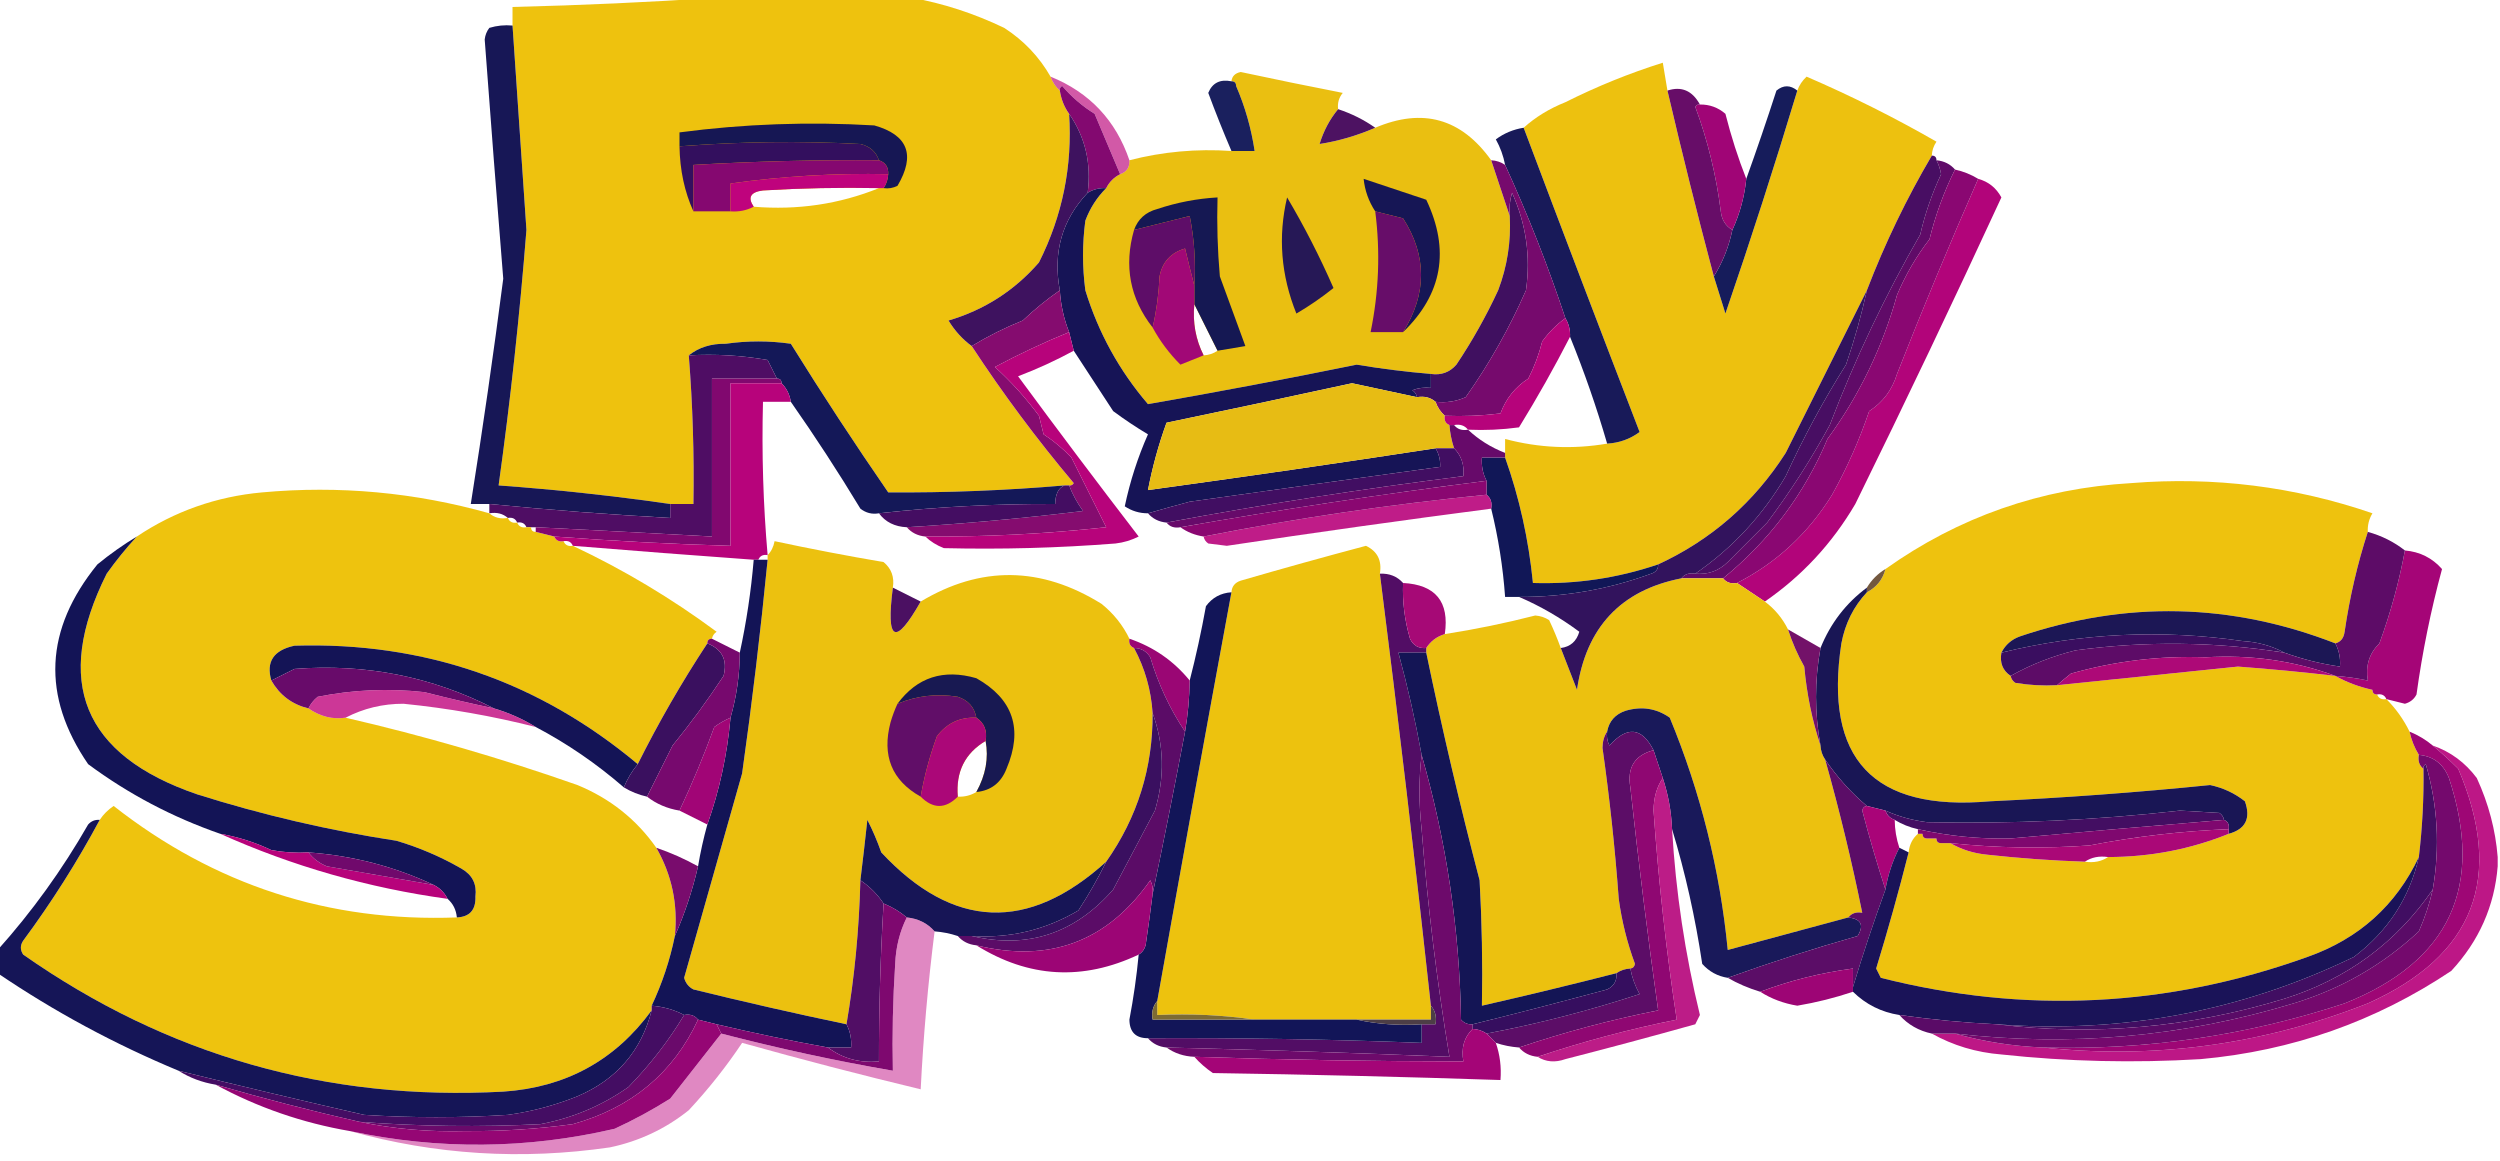 <svg width="1339" height="622" viewBox="0 0 1339 622" fill="none" xmlns="http://www.w3.org/2000/svg">
<g clip-path="url(#clip0_755_6662)">
<path opacity="0.995" fill-rule="evenodd" clip-rule="evenodd" d="M383.813 -1.244C418.593 -1.244 453.372 -1.244 488.151 -1.244C505.148 1.801 521.708 7.192 537.836 14.928C548.299 21.673 556.582 30.381 562.678 41.052C563.751 44.061 565.408 46.549 567.647 48.516C568.382 53.251 570.039 57.397 572.615 60.956C574.433 89.026 569.05 115.565 556.467 140.572C543.4 155.624 527.253 165.991 508.025 171.672C511.336 177.122 515.478 181.684 520.446 185.356C537.108 210.783 555.325 235.248 575.099 258.752C574.533 259.745 573.703 260.158 572.615 259.996C571.788 259.996 570.958 259.996 570.131 259.996C538.698 262.69 507.233 263.934 475.73 263.728C457.722 237.615 440.332 211.076 423.561 184.112C411.967 182.453 400.376 182.453 388.782 184.112C380.895 183.979 374.269 186.052 368.908 190.332C371.007 216.812 371.837 243.351 371.392 269.948C367.251 269.948 363.112 269.948 358.971 269.948C328.562 265.552 297.924 262.233 267.055 259.996C273.38 214.528 278.348 168.915 281.96 123.156C279.471 86.523 276.987 50.033 274.507 13.684C274.507 10.367 274.507 7.049 274.507 3.732C311.366 2.838 347.802 1.179 383.813 -1.244ZM470.762 100.764C449.524 109.341 427.166 112.658 403.687 110.716C400.316 105.743 401.973 102.84 408.656 102.008C429.342 100.765 450.043 100.35 470.762 100.764Z" fill="#EEC20E"/>
<path opacity="0.992" fill-rule="evenodd" clip-rule="evenodd" d="M274.507 13.684C276.987 50.033 279.471 86.523 281.96 123.156C278.348 168.915 273.38 214.528 267.055 259.996C297.924 262.232 328.562 265.551 358.971 269.948C358.971 272.436 358.971 274.924 358.971 277.412C326.619 275.625 294.324 273.137 262.086 269.948C258.775 269.948 255.461 269.948 252.149 269.948C258.539 229.713 264.335 189.49 269.539 149.28C266.086 106.697 262.774 63.987 259.602 21.148C259.87 18.804 260.698 16.731 262.086 14.928C266.146 13.7 270.287 13.285 274.507 13.684Z" fill="#161655"/>
<path opacity="0.993" fill-rule="evenodd" clip-rule="evenodd" d="M893.081 48.516C900.852 81.816 909.131 114.99 917.923 148.036C919.978 154.584 922.047 161.218 924.134 167.94C937.735 128.317 950.571 88.509 962.639 48.516C963.653 45.672 965.31 43.184 967.608 41.052C991.65 51.432 1014.84 63.043 1037.17 75.884C1035.61 78.165 1034.78 80.653 1034.68 83.348C1021.19 106.237 1009.59 130.288 999.903 155.5C985.527 184.298 971.034 213.325 956.429 242.58C939.372 269.209 916.599 289.113 888.112 302.292C866.4 309.646 844.042 312.965 821.038 312.244C818.743 288.979 813.774 266.587 806.133 245.068C806.133 244.239 806.133 243.409 806.133 242.58C806.133 240.092 806.133 237.604 806.133 235.116C824.218 239.915 842.435 240.744 860.786 237.604C867.237 237.248 873.036 235.174 878.175 231.384C857.171 176.955 836.47 122.634 816.07 68.42C822.35 62.746 829.803 58.185 838.428 54.736C855.333 46.263 872.723 39.213 890.597 33.588C891.424 38.564 892.254 43.54 893.081 48.516Z" fill="#EDC10F"/>
<path opacity="0.993" fill-rule="evenodd" clip-rule="evenodd" d="M716.701 58.468C712.256 63.82 708.945 70.04 706.764 77.129C716.904 75.547 726.841 72.644 736.575 68.421C761.976 57.605 782.679 63.411 798.68 85.837C802.029 95.998 805.34 105.95 808.617 115.692C809.35 129.404 807.281 142.673 802.407 155.5C795.95 169.407 788.497 182.676 780.049 195.308C776.461 199.427 771.905 201.086 766.385 200.284C753.077 199.172 739.829 197.513 726.638 195.308C689.257 202.925 651.994 209.975 614.847 216.456C599.45 198.472 588.271 178.154 581.31 155.5C579.653 143.06 579.653 130.62 581.31 118.18C583.824 111.458 587.551 105.653 592.489 100.764C594.146 97.447 596.63 94.959 599.942 93.3C603.435 92.123 605.092 89.635 604.91 85.837C622.695 81.247 640.912 79.589 659.563 80.861C663.705 80.861 667.843 80.861 671.985 80.861C670.169 68.776 666.857 57.166 662.048 46.029C662.048 44.37 661.22 43.541 659.563 43.541C659.861 40.838 661.518 39.179 664.532 38.565C682.716 42.455 700.933 46.187 719.185 49.761C717.106 52.277 716.278 55.179 716.701 58.468ZM639.69 162.964C643.749 171.095 647.89 179.388 652.111 187.844C649.897 189.362 647.413 190.191 644.658 190.332C640.38 181.824 638.723 172.702 639.69 162.964Z" fill="#EABF11"/>
<path opacity="0.961" fill-rule="evenodd" clip-rule="evenodd" d="M962.639 48.516C950.571 88.509 937.735 128.317 924.133 167.94C922.047 161.218 919.977 154.584 917.923 148.036C922.643 140.528 925.954 132.234 927.86 123.156C931.849 114.482 934.334 105.36 935.312 95.788C940.917 80.194 946.3 64.436 951.46 48.516C955.161 45.461 958.888 45.461 962.639 48.516Z" fill="#0E1455"/>
<path opacity="0.945" fill-rule="evenodd" clip-rule="evenodd" d="M659.563 43.54C661.22 43.54 662.047 44.369 662.047 46.028C666.856 57.165 670.168 68.775 671.984 80.86C667.843 80.86 663.704 80.86 659.563 80.86C655.198 70.664 651.059 60.297 647.142 49.76C649.34 44.394 653.481 42.321 659.563 43.54Z" fill="#0D1455"/>
<path opacity="0.667" fill-rule="evenodd" clip-rule="evenodd" d="M562.678 41.052C583.54 49.507 597.616 64.434 604.91 85.836C605.091 89.635 603.434 92.123 599.941 93.3C595.425 82.583 590.869 71.801 586.278 60.956C579.749 56.911 573.954 51.935 568.888 46.028C567.897 46.596 567.485 47.425 567.646 48.516C565.408 46.549 563.751 44.061 562.678 41.052Z" fill="#BB077B"/>
<path fill-rule="evenodd" clip-rule="evenodd" d="M473.246 100.764C474.761 98.547 475.588 96.059 475.73 93.3C475.911 89.501 474.254 87.013 470.761 85.836C469.216 81.27 465.902 78.368 460.824 77.128C428.49 75.419 396.195 75.834 363.939 78.372C363.939 75.884 363.939 73.396 363.939 70.908C398.545 66.353 433.324 65.109 468.277 67.176C486.313 72.262 490.454 83.043 480.698 99.52C478.343 100.721 475.859 101.136 473.246 100.764Z" fill="#161754"/>
<path opacity="0.976" fill-rule="evenodd" clip-rule="evenodd" d="M816.069 68.42C836.47 122.634 857.171 176.955 878.175 231.384C873.035 235.174 867.237 237.248 860.786 237.604C855.146 218.173 848.521 199.098 840.912 180.38C841.078 176.751 840.251 173.433 838.428 170.428C829.059 142.237 818.293 114.869 806.133 88.324C805.216 83.494 803.559 78.933 801.164 74.64C805.603 71.359 810.572 69.286 816.069 68.42Z" fill="#131555"/>
<path fill-rule="evenodd" clip-rule="evenodd" d="M716.701 58.468C723.997 60.886 730.62 64.203 736.574 68.42C726.841 72.643 716.904 75.546 706.764 77.128C708.945 70.039 712.256 63.819 716.701 58.468Z" fill="#4D1262"/>
<path fill-rule="evenodd" clip-rule="evenodd" d="M599.941 93.3C596.63 94.959 594.146 97.447 592.489 100.764C588.864 100.597 585.553 101.426 582.552 103.252C584.586 87.577 581.272 73.478 572.615 60.956C570.039 57.398 568.382 53.251 567.646 48.516C567.485 47.426 567.897 46.597 568.888 46.028C573.954 51.936 579.75 56.912 586.278 60.956C590.869 71.802 595.425 82.583 599.941 93.3Z" fill="#830970"/>
<path fill-rule="evenodd" clip-rule="evenodd" d="M470.761 85.836C437.602 85.561 404.48 86.39 371.392 88.324C371.392 96.617 371.392 104.911 371.392 113.204C366.632 102.71 364.148 91.099 363.939 78.372C396.195 75.834 428.49 75.419 460.824 77.128C465.902 78.368 469.216 81.271 470.761 85.836Z" fill="#330F5E"/>
<path fill-rule="evenodd" clip-rule="evenodd" d="M470.762 85.836C474.255 87.013 475.912 89.501 475.73 93.3C447.417 92.675 419.264 94.334 391.266 98.276C391.266 103.252 391.266 108.228 391.266 113.204C384.641 113.204 378.018 113.204 371.393 113.204C371.393 104.91 371.393 96.617 371.393 88.324C404.48 86.39 437.602 85.56 470.762 85.836Z" fill="#850870"/>
<path fill-rule="evenodd" clip-rule="evenodd" d="M475.73 93.3C475.589 96.059 474.762 98.547 473.246 100.764C472.419 100.764 471.589 100.764 470.762 100.764C450.043 100.35 429.342 100.765 408.656 102.008C401.974 102.84 400.317 105.743 403.688 110.716C399.857 112.708 395.718 113.537 391.267 113.204C391.267 108.228 391.267 103.252 391.267 98.276C419.264 94.334 447.418 92.675 475.73 93.3Z" fill="#BF037D"/>
<path fill-rule="evenodd" clip-rule="evenodd" d="M751.479 177.892C764.318 157.333 764.318 137.014 751.479 116.936C746.466 115.681 741.498 114.437 736.574 113.204C733.084 107.879 731.014 102.074 730.363 95.788C741.475 99.497 752.654 103.229 763.9 106.984C776.692 133.886 772.55 157.522 751.479 177.892Z" fill="#161655"/>
<path opacity="0.994" fill-rule="evenodd" clip-rule="evenodd" d="M592.489 100.764C587.55 105.653 583.824 111.458 581.31 118.18C579.653 130.62 579.653 143.06 581.31 155.5C588.271 178.154 599.45 198.472 614.847 216.456C651.994 209.975 689.257 202.925 726.637 195.308C739.828 197.513 753.077 199.172 766.385 200.284C766.385 202.772 766.385 205.26 766.385 207.748C762.974 207.358 759.66 207.773 756.448 208.992C757.829 209.944 758.656 211.188 758.932 212.724C747.386 210.245 735.792 207.757 724.153 205.26C691.066 212.469 657.941 219.518 624.784 226.408C620.553 238.101 617.242 250.126 614.847 262.484C666.251 255.428 717.59 247.963 768.869 240.092C770.693 243.098 771.52 246.415 771.353 250.044C726.6 256.175 681.884 262.395 637.205 268.704C629.434 270.797 621.982 272.872 614.847 274.924C610.355 274.947 606.214 273.703 602.426 271.192C605.235 257.852 609.374 244.996 614.847 232.628C608.423 228.79 602.212 224.644 596.215 220.188C589.15 209.336 582.112 198.555 575.099 187.844C574.272 184.527 573.442 181.21 572.615 177.892C569.798 170.751 568.143 163.287 567.647 155.5C563.856 135.212 568.824 117.796 582.552 103.252C585.553 101.426 588.864 100.597 592.489 100.764Z" fill="#161456"/>
<path fill-rule="evenodd" clip-rule="evenodd" d="M1037.17 85.836C1041.27 86.233 1044.58 87.892 1047.1 90.812C1041.22 102.632 1036.66 115.072 1033.44 128.132C1026.39 137.267 1020.59 147.219 1016.05 157.988C1008.27 186.012 995.848 211.722 978.786 235.116C966.467 264.494 947.835 289.374 922.891 309.756C915.439 309.756 907.986 309.756 900.533 309.756C902.295 307.507 904.779 306.678 907.986 307.268C914.758 307.855 920.554 305.783 925.376 301.048C932.413 293.999 939.454 286.948 946.491 279.9C958.91 263.33 970.089 245.913 980.029 227.652C993.573 192.237 1009.72 158.235 1028.47 125.644C1031.06 114.439 1034.79 103.658 1039.65 93.3C1039.19 90.604 1038.36 88.116 1037.17 85.836Z" fill="#600B68"/>
<path opacity="0.98" fill-rule="evenodd" clip-rule="evenodd" d="M652.111 187.844C647.89 179.388 643.749 171.095 639.69 162.964C639.69 159.647 639.69 156.329 639.69 153.012C640.502 140.463 639.675 128.023 637.205 115.692C627.248 118.189 617.312 120.677 607.395 123.156C609.499 117.323 613.64 113.591 619.816 111.96C630.319 108.446 641.083 106.373 652.111 105.74C651.698 119.863 652.113 133.962 653.353 148.036C657.959 160.555 662.512 172.995 667.016 185.356C662.048 186.185 657.079 187.015 652.111 187.844Z" fill="#111555"/>
<path fill-rule="evenodd" clip-rule="evenodd" d="M689.374 105.74C698.57 121.254 706.85 137.426 714.216 154.256C707.933 159.303 701.308 163.865 694.342 167.94C686.075 147.445 684.42 126.712 689.374 105.74Z" fill="#261856"/>
<path fill-rule="evenodd" clip-rule="evenodd" d="M910.471 55.98C915.643 55.91 920.199 57.569 924.134 60.956C927.207 73.079 930.933 84.69 935.313 95.788C934.334 105.36 931.85 114.482 927.86 123.156C924.218 121.048 922.146 117.731 921.65 113.204C919.225 93.954 914.671 75.294 907.986 57.224C908.553 56.231 909.382 55.817 910.471 55.98Z" fill="#A00576"/>
<path fill-rule="evenodd" clip-rule="evenodd" d="M910.471 55.98C909.383 55.817 908.553 56.231 907.986 57.224C914.671 75.294 919.225 93.954 921.65 113.204C922.147 117.731 924.218 121.048 927.86 123.156C925.955 132.234 922.643 140.527 917.923 148.036C909.132 114.99 900.852 81.816 893.081 48.516C900.611 46.046 906.406 48.534 910.471 55.98Z" fill="#670D68"/>
<path fill-rule="evenodd" clip-rule="evenodd" d="M639.689 153.012C638.035 146.723 636.38 140.089 634.721 133.108C627.107 135.341 622.553 140.317 621.057 148.036C620.618 157.631 619.376 166.754 617.331 175.404C605.186 159.836 601.874 142.42 607.394 123.156C617.311 120.677 627.248 118.189 637.205 115.692C639.674 128.023 640.502 140.463 639.689 153.012Z" fill="#5E0D68"/>
<path fill-rule="evenodd" clip-rule="evenodd" d="M572.615 60.956C581.273 73.478 584.587 87.577 582.552 103.252C568.824 117.796 563.856 135.212 567.647 155.5C560.818 160.227 554.192 165.617 547.773 171.672C538.176 175.548 529.067 180.109 520.447 185.356C515.478 181.684 511.337 177.122 508.025 171.672C527.253 165.991 543.401 155.624 556.468 140.572C569.051 115.565 574.434 89.027 572.615 60.956Z" fill="#3E125F"/>
<path fill-rule="evenodd" clip-rule="evenodd" d="M768.869 215.212C766.216 212.887 762.905 212.058 758.932 212.724C758.657 211.188 757.829 209.944 756.448 208.992C759.66 207.773 762.974 207.358 766.385 207.748C766.385 205.26 766.385 202.772 766.385 200.284C771.905 201.085 776.461 199.427 780.048 195.308C788.497 182.676 795.95 169.406 802.406 155.5C807.281 142.673 809.35 129.403 808.617 115.692C808.22 111.464 808.632 107.318 809.859 103.252C817.399 119.972 819.883 137.388 817.312 155.5C808.468 175.705 797.704 194.78 785.017 212.724C779.947 215.021 774.563 215.85 768.869 215.212Z" fill="#401060"/>
<path fill-rule="evenodd" clip-rule="evenodd" d="M639.689 153.012C639.689 156.33 639.689 159.647 639.689 162.964C638.723 172.702 640.38 181.824 644.658 190.332C640.588 191.972 636.447 193.63 632.236 195.308C626.252 189.331 621.283 182.696 617.331 175.404C619.376 166.754 620.618 157.631 621.057 148.036C622.553 140.317 627.106 135.341 634.721 133.108C636.38 140.089 638.035 146.723 639.689 153.012Z" fill="#A10876"/>
<path fill-rule="evenodd" clip-rule="evenodd" d="M736.574 113.204C741.498 114.437 746.466 115.681 751.479 116.936C764.318 137.014 764.318 157.333 751.479 177.892C745.684 177.892 739.886 177.892 734.09 177.892C738.529 156.4 739.356 134.838 736.574 113.204Z" fill="#670D69"/>
<path fill-rule="evenodd" clip-rule="evenodd" d="M798.68 85.836C801.435 85.978 803.919 86.807 806.133 88.324C818.293 114.869 829.06 142.237 838.428 170.428C833.797 173.713 829.656 177.86 826.006 182.868C824.28 189.785 821.796 196.42 818.554 202.772C811.523 207.304 806.555 213.524 803.648 221.432C793.746 222.673 783.809 223.088 773.838 222.676C771.599 220.709 769.942 218.221 768.869 215.212C774.563 215.85 779.946 215.021 785.017 212.724C797.704 194.78 808.468 175.705 817.312 155.5C819.883 137.388 817.399 119.972 809.859 103.252C808.632 107.318 808.219 111.464 808.617 115.692C805.34 105.949 802.029 95.997 798.68 85.836Z" fill="#760A6D"/>
<path opacity="0.979" fill-rule="evenodd" clip-rule="evenodd" d="M570.131 259.996C566.914 261.317 565.257 264.634 565.162 269.948C533.22 269.804 501.752 271.463 470.762 274.924C467.09 275.576 463.778 274.748 460.825 272.436C448.995 252.866 436.574 233.791 423.561 215.212C422.982 211.326 421.325 208.009 418.593 205.26C418.593 203.601 417.766 202.772 416.109 202.772C414.486 199.521 412.829 196.204 411.14 192.82C397.159 190.344 383.083 189.514 368.908 190.332C374.269 186.053 380.895 183.98 388.782 184.112C400.376 182.453 411.967 182.453 423.561 184.112C440.332 211.077 457.722 237.615 475.73 263.728C507.233 263.935 538.698 262.691 570.131 259.996Z" fill="#101455"/>
<path fill-rule="evenodd" clip-rule="evenodd" d="M567.647 155.5C568.143 163.286 569.798 170.75 572.615 177.892C559.148 183.389 545.897 189.609 532.867 196.552C541.51 204.388 549.378 213.096 556.468 222.676C557.295 225.993 558.125 229.311 558.952 232.628C564.38 236.182 569.348 240.329 573.857 245.068C580.095 257.565 586.306 270.005 592.489 282.388C560.333 285.936 528.038 287.595 495.604 287.364C491.497 286.966 488.186 285.309 485.667 282.388C516.876 280.48 548.344 277.576 580.068 273.68C576.943 269.348 574.458 264.788 572.615 259.996C573.703 260.158 574.533 259.745 575.099 258.752C555.325 235.249 537.108 210.783 520.446 185.356C529.066 180.109 538.176 175.548 547.773 171.672C554.192 165.617 560.817 160.227 567.647 155.5Z" fill="#850C6F"/>
<path fill-rule="evenodd" clip-rule="evenodd" d="M758.932 212.724C762.904 212.057 766.216 212.887 768.869 215.212C769.942 218.221 771.599 220.709 773.837 222.676C773.41 225.143 774.24 226.802 776.322 227.652C776.642 231.921 777.469 236.068 778.806 240.092C775.494 240.092 772.18 240.092 768.869 240.092C717.589 247.963 666.25 255.428 614.847 262.484C617.241 250.126 620.553 238.1 624.784 226.408C657.941 219.517 691.065 212.468 724.153 205.26C735.791 207.756 747.385 210.244 758.932 212.724Z" fill="#E7BC14"/>
<path fill-rule="evenodd" clip-rule="evenodd" d="M838.427 170.428C840.251 173.433 841.078 176.75 840.912 180.38C832.54 196.723 823.433 212.895 813.585 228.896C804.513 230.136 795.406 230.551 786.259 230.14C784.497 227.891 782.013 227.061 778.806 227.652C777.979 227.652 777.149 227.652 776.322 227.652C774.24 226.802 773.41 225.143 773.837 222.676C783.809 223.087 793.746 222.673 803.648 221.432C806.555 213.524 811.523 207.304 818.554 202.772C821.796 196.42 824.28 189.785 826.006 182.868C829.656 177.86 833.797 173.713 838.427 170.428Z" fill="#B6037B"/>
<path fill-rule="evenodd" clip-rule="evenodd" d="M1059.52 95.788C1065.05 97.317 1069.18 100.634 1071.94 105.74C1046.54 160.778 1020.45 215.514 993.692 269.948C981.318 291.044 965.17 308.46 945.249 322.196C940.189 318.847 935.22 315.528 930.344 312.244C951.502 301.434 968.479 285.677 981.27 264.972C989.225 250.693 995.848 235.766 1001.14 220.188C1008.5 215.431 1013.47 208.796 1016.05 200.284C1029.84 165.184 1044.34 130.352 1059.52 95.788Z" fill="#B2047A"/>
<path fill-rule="evenodd" clip-rule="evenodd" d="M1047.1 90.811C1051.53 91.788 1055.67 93.447 1059.52 95.787C1044.34 130.351 1029.85 165.183 1016.05 200.284C1013.47 208.796 1008.5 215.43 1001.14 220.188C995.848 235.765 989.226 250.693 981.271 264.972C968.48 285.677 951.502 301.433 930.344 312.244C927.137 312.833 924.653 312.005 922.892 309.756C947.836 289.374 966.467 264.494 978.787 235.116C995.848 211.721 1008.27 186.012 1016.05 157.988C1020.59 147.219 1026.39 137.267 1033.44 128.132C1036.66 115.072 1041.22 102.632 1047.1 90.811Z" fill="#8A0772"/>
<path fill-rule="evenodd" clip-rule="evenodd" d="M572.615 177.892C573.442 181.209 574.272 184.526 575.099 187.844C565.525 193.051 555.588 197.612 545.288 201.528C566.516 230.363 588.047 258.976 609.878 287.364C605.958 289.349 601.819 290.593 597.457 291.096C566.836 293.497 536.198 294.325 505.54 293.584C501.65 292.071 498.336 289.996 495.604 287.364C528.038 287.595 560.333 285.935 592.488 282.388C586.305 270.005 580.095 257.565 573.857 245.068C569.348 240.328 564.379 236.181 558.951 232.628C558.124 229.31 557.294 225.993 556.467 222.676C549.377 213.096 541.51 204.388 532.867 196.552C545.897 189.609 559.148 183.389 572.615 177.892Z" fill="#B7037B"/>
<path opacity="0.981" fill-rule="evenodd" clip-rule="evenodd" d="M806.132 245.068C813.774 266.587 818.742 288.979 821.038 312.244C844.042 312.966 866.4 309.647 888.112 302.292C888.187 304.773 886.944 306.432 884.386 307.268C861.459 315.66 837.859 319.808 813.585 319.708C811.101 319.708 808.617 319.708 806.132 319.708C804.99 303.723 802.505 287.966 798.68 272.436C799.269 269.224 798.441 266.736 796.196 264.972C796.196 262.484 796.196 259.996 796.196 257.508C794.206 253.672 793.378 249.527 793.711 245.068C797.852 245.068 801.991 245.068 806.132 245.068Z" fill="#0E1455"/>
<path fill-rule="evenodd" clip-rule="evenodd" d="M368.908 190.332C383.083 189.514 397.158 190.343 411.14 192.82C412.829 196.203 414.486 199.521 416.108 202.772C404.514 202.772 392.923 202.772 381.329 202.772C381.329 230.969 381.329 259.167 381.329 287.364C349.869 285.627 318.401 283.968 286.928 282.388C286.101 282.388 285.271 282.388 284.444 282.388C283.617 282.388 282.787 282.388 281.96 282.388C281.11 280.303 279.456 279.472 276.991 279.9C276.142 277.815 274.487 276.984 272.023 277.412C269.37 275.088 266.058 274.257 262.086 274.924C262.086 273.264 262.086 271.607 262.086 269.948C294.324 273.138 326.619 275.626 358.971 277.412C358.971 274.924 358.971 272.436 358.971 269.948C363.112 269.948 367.251 269.948 371.392 269.948C371.837 243.351 371.007 216.812 368.908 190.332Z" fill="#4F0D64"/>
<path opacity="0.993" fill-rule="evenodd" clip-rule="evenodd" d="M1268.2 284.876C1262.63 302.036 1258.49 319.867 1255.78 338.368C1255.32 341.792 1253.66 343.864 1250.81 344.588C1195.04 322.913 1138.73 321.669 1081.88 340.856C1077.35 342.498 1074.04 345.402 1071.94 349.564C1071 355.033 1072.66 359.18 1076.91 362.004C1077.19 363.539 1078.02 364.783 1079.4 365.736C1086.81 366.975 1094.26 367.391 1101.76 366.98C1134.03 363.666 1166.33 360.35 1198.64 357.028C1216.08 358.324 1233.47 359.984 1250.81 362.004C1256.86 365.415 1263.49 367.903 1270.68 369.468C1270.68 371.128 1271.51 371.956 1273.17 371.956C1274.02 374.041 1275.67 374.872 1278.14 374.444C1283.24 379.557 1287.38 385.361 1290.56 391.86C1291.53 396.299 1293.19 400.444 1295.53 404.3C1294.94 407.512 1295.76 410 1298.01 411.764C1298.24 427.595 1297.41 443.352 1295.53 459.036C1283.25 484.993 1263.38 502.825 1235.9 512.528C1160.78 539.53 1084.6 543.262 1007.35 523.724C1006.53 522.065 1005.7 520.408 1004.87 518.748C1011.19 498.113 1016.99 477.38 1022.26 456.548C1022.66 452.435 1024.31 449.119 1027.23 446.596C1028.06 446.596 1028.89 446.596 1029.71 446.596C1029.71 448.256 1030.54 449.084 1032.2 449.084C1033.85 449.084 1035.51 449.084 1037.17 449.084C1037.17 450.744 1037.99 451.572 1039.65 451.572C1041.31 451.572 1042.96 451.572 1044.62 451.572C1050.52 455.023 1057.15 457.098 1064.49 457.792C1081.84 459.71 1099.23 460.954 1116.66 461.524C1121.42 462.231 1125.56 461.402 1129.08 459.036C1151.71 459.011 1173.24 454.866 1193.67 446.596C1202.73 444.108 1205.63 438.301 1202.37 429.18C1196.92 424.863 1190.71 421.96 1183.74 420.472C1144.59 424.431 1105.26 427.334 1065.73 429.18C1003.3 434.664 976.804 406.465 986.239 344.588C988.251 333.922 992.805 324.799 999.902 317.22C1005.09 314.521 1008.4 310.376 1009.84 304.78C1049.08 276.892 1092.97 261.551 1141.5 258.752C1185.88 255.184 1228.94 260.576 1270.68 274.924C1268.83 277.999 1268 281.318 1268.2 284.876Z" fill="#EEC20E"/>
<path opacity="0.991" fill-rule="evenodd" clip-rule="evenodd" d="M262.086 274.924C264.739 277.247 268.051 278.078 272.023 277.412C272.872 279.497 274.527 280.328 276.991 279.9C277.841 281.985 279.495 282.816 281.96 282.388C282.787 282.388 283.617 282.388 284.444 282.388C284.444 284.047 285.271 284.876 286.928 284.876C290.24 285.704 293.554 286.535 296.865 287.364C297.715 289.449 299.369 290.28 301.834 289.852C302.683 291.937 304.338 292.768 306.802 292.34C333.96 305.113 359.629 320.454 383.813 338.368C382.432 339.32 381.605 340.564 381.329 342.1C379.672 342.1 378.845 342.928 378.845 344.588C365.134 365.417 352.713 386.981 341.581 409.276C288.481 364.877 227.203 343.729 157.748 345.832C146.529 348.218 142.389 354.438 145.327 364.492C149.831 372.321 156.455 377.297 165.201 379.42C171.523 383.771 178.148 385.428 185.075 384.396C226.863 394.039 268.267 406.066 309.286 420.472C326.815 427.697 340.893 438.893 351.518 454.06C359.858 468.637 363.172 484.393 361.455 501.332C358.809 514.257 354.668 526.697 349.034 538.652C349.034 539.48 349.034 540.311 349.034 541.14C329.54 567.913 303.041 582.428 269.539 584.68C175.236 589.79 89.53 565.323 12.421 511.284C10.765 508.796 10.765 506.308 12.421 503.82C27.687 483.167 41.351 461.606 53.411 439.132C55.311 436.246 57.795 433.758 60.863 431.668C114.903 474.036 176.18 493.94 244.696 491.38C251.583 491.064 254.894 487.332 254.633 480.184C255.461 473.548 252.976 468.572 247.181 465.256C236.164 458.909 224.571 453.933 212.401 450.328C176.155 444.777 140.548 436.484 105.579 425.448C44.395 404.494 28.247 365.099 57.137 307.268C62.24 300.117 67.622 293.482 73.284 287.364C93.511 273.836 115.869 265.957 140.359 263.728C181.667 259.956 222.243 263.688 262.086 274.924Z" fill="#EEC20D"/>
<path fill-rule="evenodd" clip-rule="evenodd" d="M768.869 240.092C772.18 240.092 775.494 240.092 778.806 240.092C782.716 244.077 784.373 249.054 783.774 255.02C730.202 261.755 677.206 270.047 624.784 279.9C620.677 279.502 617.366 277.845 614.847 274.924C621.981 272.871 629.434 270.796 637.205 268.704C681.884 262.394 726.6 256.174 771.353 250.044C771.52 246.415 770.692 243.097 768.869 240.092Z" fill="#410E62"/>
<path fill-rule="evenodd" clip-rule="evenodd" d="M776.322 227.652C777.149 227.652 777.979 227.652 778.806 227.652C780.568 229.901 783.052 230.731 786.259 230.14C791.958 235.497 798.581 239.644 806.133 242.58C806.133 243.41 806.133 244.239 806.133 245.068C801.992 245.068 797.853 245.068 793.712 245.068C793.379 249.527 794.206 253.672 796.196 257.508C741.225 264.5 686.572 272.795 632.237 282.388C629.03 282.978 626.545 282.149 624.784 279.9C677.206 270.048 730.202 261.755 783.775 255.02C784.374 249.054 782.717 244.077 778.806 240.092C777.47 236.069 776.643 231.922 776.322 227.652Z" fill="#670A6A"/>
<path opacity="0.895" fill-rule="evenodd" clip-rule="evenodd" d="M796.196 264.972C798.442 266.736 799.269 269.224 798.68 272.436C751.44 278.603 704.24 285.236 657.079 292.34C653.768 291.924 650.454 291.511 647.142 291.096C645.761 290.143 644.934 288.899 644.658 287.364C694.519 277.526 745.034 270.062 796.196 264.972Z" fill="#B8037B"/>
<path fill-rule="evenodd" clip-rule="evenodd" d="M570.131 259.996C570.958 259.996 571.788 259.996 572.615 259.996C574.458 264.788 576.943 269.348 580.068 273.68C548.344 277.576 516.876 280.48 485.667 282.388C479.196 282.087 474.227 279.599 470.762 274.924C501.752 271.463 533.22 269.804 565.162 269.948C565.257 264.634 566.914 261.317 570.131 259.996Z" fill="#440D62"/>
<path fill-rule="evenodd" clip-rule="evenodd" d="M796.196 257.508C796.196 259.996 796.196 262.484 796.196 264.972C745.033 270.062 694.518 277.526 644.657 287.364C639.93 286.627 635.789 284.968 632.236 282.388C686.571 272.794 741.224 264.499 796.196 257.508Z" fill="#8A0771"/>
<path fill-rule="evenodd" clip-rule="evenodd" d="M1034.68 83.348C1036.34 83.348 1037.17 84.177 1037.17 85.836C1038.36 88.115 1039.19 90.603 1039.65 93.3C1034.79 103.657 1031.06 114.439 1028.47 125.644C1009.72 158.234 993.573 192.237 980.029 227.652C970.09 245.913 958.911 263.33 946.492 279.9C939.454 286.948 932.414 293.999 925.376 301.048C920.554 305.782 914.758 307.855 907.986 307.268C927.907 293.531 944.055 276.115 956.429 255.02C965.931 234.321 976.695 214.417 988.724 195.308C993.223 182.181 996.949 168.912 999.903 155.5C1009.59 130.288 1021.19 106.237 1034.68 83.348Z" fill="#480E63"/>
<path fill-rule="evenodd" clip-rule="evenodd" d="M416.109 202.772C417.766 202.772 418.593 203.602 418.593 205.26C409.483 205.26 400.376 205.26 391.266 205.26C391.266 234.287 391.266 263.313 391.266 292.34C359.751 291.417 328.284 289.758 296.866 287.364C293.554 286.536 290.24 285.705 286.929 284.876C286.929 284.048 286.929 283.217 286.929 282.388C318.401 283.968 349.869 285.628 381.329 287.364C381.329 259.168 381.329 230.97 381.329 202.772C392.923 202.772 404.515 202.772 416.109 202.772Z" fill="#81086F"/>
<path opacity="0.994" fill-rule="evenodd" clip-rule="evenodd" d="M478.214 314.732C474.475 343.776 479.444 346.264 493.12 322.196C525.34 302.874 557.635 303.287 590.005 323.44C596.449 328.63 601.417 334.85 604.91 342.1C604.483 344.568 605.312 346.225 607.394 347.076C613.217 357.943 616.531 369.555 617.331 381.908C617.525 411.181 609.242 437.718 592.489 461.524C550.642 499.418 510.482 497.761 472.004 456.548C469.885 450.489 467.4 444.682 464.551 439.132C463.396 449.949 462.154 460.73 460.825 471.476C460.124 498.028 457.64 523.739 453.372 548.604C425.978 542.866 398.652 536.646 371.392 529.944C368.868 528.652 367.214 526.577 366.424 523.724C376.776 487.232 387.125 450.743 397.477 414.252C402.85 376.173 407.406 338.024 411.14 299.804C411.14 298.975 411.14 298.144 411.14 297.316C413.048 295.417 414.29 292.929 414.866 289.852C434.149 293.972 453.608 297.704 473.246 301.048C477.449 304.533 479.106 309.094 478.214 314.732ZM527.899 396.836C529.603 406.041 527.946 415.162 522.93 424.204C519.929 426.03 516.618 426.858 512.993 426.692C511.871 413.371 516.839 403.419 527.899 396.836Z" fill="#ECC10F"/>
<path fill-rule="evenodd" clip-rule="evenodd" d="M418.593 205.26C421.325 208.009 422.982 211.326 423.561 215.212C418.593 215.212 413.624 215.212 408.656 215.212C407.938 242.707 408.767 270.075 411.14 297.316C408.675 296.888 407.021 297.719 406.171 299.804C405.344 299.804 404.514 299.804 403.687 299.804C371.38 297.48 339.085 294.992 306.802 292.34C305.953 290.255 304.298 289.424 301.834 289.852C299.369 290.28 297.715 289.449 296.865 287.364C328.283 289.757 359.751 291.417 391.266 292.34C391.266 263.312 391.266 234.287 391.266 205.26C400.376 205.26 409.483 205.26 418.593 205.26Z" fill="#B7037B"/>
<path opacity="0.998" fill-rule="evenodd" clip-rule="evenodd" d="M739.058 307.268C748.866 384.316 757.973 461.444 766.385 538.652C766.385 541.14 766.385 543.628 766.385 546.116C753.137 546.116 739.886 546.116 726.637 546.116C708.42 546.116 690.201 546.116 671.984 546.116C655.059 543.65 637.67 542.819 619.815 543.628C619.815 541.14 619.815 538.652 619.815 536.164C632.833 463.144 646.084 390.163 659.563 317.22C659.754 314.11 661.411 312.037 664.532 311C686.818 304.529 709.176 298.309 731.606 292.34C737.754 295.268 740.238 300.244 739.058 307.268Z" fill="#EDC20E"/>
<path opacity="0.993" fill-rule="evenodd" clip-rule="evenodd" d="M403.687 299.804C404.514 299.804 405.344 299.804 406.171 299.804C407.828 299.804 409.483 299.804 411.14 299.804C407.406 338.024 402.85 376.173 397.477 414.252C387.125 450.743 376.776 487.232 366.424 523.724C367.214 526.577 368.868 528.652 371.392 529.944C398.652 536.646 425.978 542.866 453.372 548.604C455.362 552.44 456.189 556.585 455.856 561.044C451.715 561.044 447.576 561.044 443.435 561.044C423.467 557.434 403.593 553.286 383.813 548.604C380.502 547.775 377.188 546.944 373.876 546.116C372.115 543.867 369.631 543.038 366.424 543.628C361.209 540.861 355.411 539.202 349.034 538.652C354.668 526.697 358.81 514.257 361.455 501.332C366.705 489.501 370.843 477.061 373.876 464.012C375.143 456.451 376.8 448.987 378.845 441.62C385.349 423.363 389.49 404.287 391.266 384.396C394.523 373.048 396.18 361.436 396.235 349.564C399.792 333.165 402.276 316.58 403.687 299.804Z" fill="#131456"/>
<path fill-rule="evenodd" clip-rule="evenodd" d="M73.284 287.364C67.622 293.482 62.24 300.118 57.137 307.268C28.247 365.099 44.395 404.494 105.579 425.448C140.548 436.485 176.155 444.778 212.401 450.328C224.571 453.933 236.164 458.909 247.18 465.256C252.976 468.573 255.46 473.549 254.633 480.184C254.894 487.332 251.583 491.064 244.696 491.38C244.3 487.268 242.644 483.951 239.728 481.428C238.072 478.112 235.587 475.624 232.275 473.964C211.266 464.099 188.908 458.295 165.201 456.548C158.525 456.956 151.9 456.541 145.327 455.304C136.581 451.139 127.472 448.238 118 446.596C92.375 437.707 68.775 425.267 47.2 409.276C22.206 372.795 23.862 337.134 52.168 302.292C58.908 296.769 65.946 291.793 73.284 287.364Z" fill="#131456"/>
<path opacity="0.997" fill-rule="evenodd" clip-rule="evenodd" d="M900.533 309.756C907.986 309.756 915.438 309.756 922.891 309.756C924.652 312.005 927.137 312.834 930.344 312.244C935.22 315.528 940.189 318.847 945.249 322.196C950.548 326.154 954.687 331.13 957.67 337.124C959.856 343.996 962.753 350.631 966.365 357.028C967.704 371.782 970.601 385.879 975.06 399.324C975.202 402.083 976.029 404.571 977.544 406.788C985.201 433.934 991.826 461.302 997.418 488.892C994.211 488.302 991.727 489.131 989.965 491.38C968.435 497.187 946.904 502.991 925.375 508.796C921.172 465.763 910.82 424.298 894.322 384.396C887.265 379.41 879.4 378.166 870.722 380.664C865.13 382.525 861.819 386.257 860.785 391.86C859.166 394.221 858.336 397.122 858.301 400.568C862.109 427.423 865.006 454.376 866.996 481.428C868.623 493.365 871.522 504.977 875.691 516.26C875.383 517.77 874.555 518.599 873.207 518.748C870.452 518.89 867.967 519.718 865.754 521.236C841.813 527.359 817.798 533.163 793.711 538.652C794.124 516.245 793.711 493.853 792.469 471.476C781.874 430.994 772.352 390.355 763.9 349.564C763.9 348.735 763.9 347.904 763.9 347.076C766.255 343.399 769.567 340.911 773.837 339.612C790.097 337.092 806.244 333.775 822.28 329.66C825.03 329.871 827.514 330.702 829.732 332.148C832.063 337.094 834.135 342.07 835.943 347.076C838.81 354.488 841.706 361.952 844.638 369.468C849.457 336.042 868.089 316.138 900.533 309.756Z" fill="#ECC10F"/>
<path fill-rule="evenodd" clip-rule="evenodd" d="M1009.84 304.78C1008.4 310.376 1005.09 314.521 999.902 317.22C999.902 316.392 999.902 315.561 999.902 314.732C1002.39 310.585 1005.7 307.268 1009.84 304.78Z" fill="#73583F"/>
<path fill-rule="evenodd" clip-rule="evenodd" d="M739.058 307.268C744.158 307.024 748.3 308.683 751.479 312.244C751.092 322.4 752.334 332.352 755.206 342.1C756.969 345.764 759.866 347.424 763.9 347.076C763.9 347.904 763.9 348.735 763.9 349.564C758.932 349.564 753.964 349.564 748.995 349.564C753.916 367.619 758.058 385.863 761.416 404.3C759.893 417.103 759.893 430.374 761.416 444.108C764.638 485 769.607 525.637 776.322 566.02C725.822 563.947 675.31 562.288 624.784 561.044C620.677 560.645 617.366 558.988 614.847 556.068C663.729 555.804 712.584 556.635 761.416 558.556C761.416 555.239 761.416 551.92 761.416 548.604C763.9 548.604 766.385 548.604 768.869 548.604C769.535 544.625 768.705 541.309 766.385 538.652C757.973 461.444 748.866 384.316 739.058 307.268Z" fill="#520D65"/>
<path fill-rule="evenodd" clip-rule="evenodd" d="M1288.07 294.828C1296.09 295.525 1302.71 298.841 1307.95 304.78C1301.96 326.856 1297.41 349.248 1294.28 371.956C1292.99 374.484 1290.92 376.141 1288.07 376.932C1284.72 376.071 1281.41 375.243 1278.14 374.444C1277.29 372.359 1275.63 371.528 1273.17 371.956C1271.51 371.956 1270.68 371.128 1270.68 369.468C1263.49 367.903 1256.86 365.415 1250.81 362.004C1256.67 362.437 1262.47 363.266 1268.2 364.492C1266.87 356.618 1268.94 349.985 1274.41 344.588C1280.4 328.22 1284.95 311.632 1288.07 294.828Z" fill="#A50577"/>
<path fill-rule="evenodd" clip-rule="evenodd" d="M999.902 155.5C996.948 168.912 993.222 182.181 988.723 195.308C976.695 214.418 965.93 234.322 956.428 255.02C944.054 276.116 927.907 293.532 907.986 307.268C904.779 306.678 902.294 307.507 900.533 309.756C868.089 316.138 849.457 336.042 844.638 369.468C841.706 361.952 838.81 354.488 835.943 347.076C841.07 346.424 844.382 343.521 845.88 338.368C835.69 330.79 824.925 324.57 813.585 319.708C837.858 319.808 861.459 315.66 884.386 307.268C886.944 306.432 888.186 304.773 888.112 302.292C916.599 289.113 939.371 269.209 956.428 242.58C971.033 213.325 985.526 184.298 999.902 155.5Z" fill="#32135D"/>
<path opacity="0.985" fill-rule="evenodd" clip-rule="evenodd" d="M659.563 317.22C646.084 390.163 632.833 463.143 619.816 536.164C617.495 538.821 616.666 542.137 617.331 546.116C635.548 546.116 653.768 546.116 671.984 546.116C690.201 546.116 708.421 546.116 726.637 546.116C737.742 548.569 749.336 549.397 761.417 548.604C761.417 551.92 761.417 555.239 761.417 558.556C712.584 556.635 663.729 555.804 614.847 556.068C608.299 556.09 604.987 552.771 604.91 546.116C607.109 534.559 608.766 522.95 609.879 511.284C611.672 510.244 612.914 508.587 613.605 506.308C614.966 497.177 616.208 488.053 617.331 478.94C623.366 450.196 629.161 421.168 634.721 391.86C636.246 382.816 637.076 373.692 637.205 364.492C640.522 351.654 643.418 338.383 645.9 324.684C649.244 320.101 653.797 317.613 659.563 317.22Z" fill="#101356"/>
<path opacity="0.994" fill-rule="evenodd" clip-rule="evenodd" d="M999.903 314.732C999.903 315.561 999.903 316.392 999.903 317.22C992.806 324.799 988.252 333.922 986.24 344.588C976.805 406.465 1003.3 434.664 1065.74 429.18C1105.26 427.334 1144.59 424.431 1183.74 420.472C1190.71 421.96 1196.92 424.864 1202.37 429.18C1205.63 438.301 1202.74 444.108 1193.67 446.596C1193.67 445.768 1193.67 444.937 1193.67 444.108C1194.1 441.64 1193.27 439.983 1191.19 439.132C1190.91 437.597 1190.09 436.353 1188.7 435.4C1181.67 434.985 1174.63 434.572 1167.59 434.156C1122.58 439.282 1077.45 441.354 1032.2 440.376C1024.37 439.394 1016.92 437.321 1009.84 434.156C1006.53 433.328 1003.21 432.497 999.903 431.668C991.31 424.416 983.857 416.123 977.545 406.788C976.03 404.572 975.202 402.084 975.061 399.324C971.883 381.896 971.883 364.48 975.061 347.076C980.387 333.87 988.669 323.09 999.903 314.732Z" fill="#191655"/>
<path fill-rule="evenodd" clip-rule="evenodd" d="M478.214 314.732C483.292 317.24 488.26 319.728 493.119 322.196C479.443 346.265 474.475 343.777 478.214 314.732Z" fill="#4B1062"/>
<path fill-rule="evenodd" clip-rule="evenodd" d="M751.479 312.244C768.916 313.162 776.369 322.286 773.837 339.612C769.567 340.911 766.255 343.399 763.9 347.076C759.866 347.424 756.969 345.765 755.206 342.1C752.334 332.352 751.092 322.4 751.479 312.244Z" fill="#A60976"/>
<path fill-rule="evenodd" clip-rule="evenodd" d="M1250.81 344.588C1252.8 348.425 1253.63 352.57 1253.29 357.028C1243.07 355.548 1233.13 353.06 1223.48 349.564C1216.77 345.924 1209.32 343.852 1201.13 343.344C1157.59 337.005 1114.53 339.08 1071.95 349.564C1074.04 345.402 1077.35 342.498 1081.88 340.856C1138.73 321.669 1195.04 322.913 1250.81 344.588Z" fill="#1C1755"/>
<path fill-rule="evenodd" clip-rule="evenodd" d="M341.582 409.276C338.472 413.011 335.987 417.158 334.129 421.716C319.512 409.03 303.779 398.247 286.929 389.372C280.07 385.13 272.617 381.813 264.571 379.42C231.215 362.372 195.608 355.324 157.749 358.272C153.543 360.379 149.402 362.452 145.328 364.492C142.39 354.438 146.53 348.218 157.749 345.832C227.203 343.73 288.482 364.878 341.582 409.276Z" fill="#141456"/>
<path fill-rule="evenodd" clip-rule="evenodd" d="M1223.48 349.564C1186.29 343.665 1149.03 343.25 1111.69 348.32C1099.32 351.395 1087.72 355.956 1076.91 362.004C1072.66 359.18 1071 355.033 1071.95 349.564C1114.53 339.08 1157.59 337.005 1201.13 343.344C1209.32 343.852 1216.77 345.924 1223.48 349.564Z" fill="#3A0E60"/>
<path fill-rule="evenodd" clip-rule="evenodd" d="M763.9 349.564C772.352 390.355 781.874 430.994 792.469 471.476C793.711 493.854 794.124 516.246 793.711 538.652C817.798 533.164 841.813 527.359 865.754 521.236C866.102 525.277 864.445 528.178 860.785 529.944C836.753 536.453 812.74 542.673 788.743 548.604C786.269 548.818 784.199 547.987 782.532 546.116C781.762 497.897 774.724 450.625 761.416 404.3C758.058 385.864 753.916 367.62 748.995 349.564C753.964 349.564 758.932 349.564 763.9 349.564Z" fill="#141555"/>
<path fill-rule="evenodd" clip-rule="evenodd" d="M1268.2 284.876C1275.62 286.931 1282.24 290.248 1288.07 294.828C1284.95 311.632 1280.4 328.219 1274.41 344.588C1268.94 349.984 1266.87 356.617 1268.2 364.492C1262.47 363.265 1256.68 362.437 1250.81 362.004C1228.64 353.888 1205.46 350.572 1181.25 352.052C1156.78 351.161 1132.76 354.065 1109.21 360.76C1106.55 362.88 1104.06 364.952 1101.76 366.98C1094.26 367.39 1086.81 366.975 1079.4 365.736C1078.02 364.783 1077.19 363.539 1076.91 362.004C1087.72 355.956 1099.32 351.395 1111.69 348.32C1149.03 343.249 1186.29 343.665 1223.48 349.564C1233.13 353.06 1243.07 355.548 1253.29 357.028C1253.63 352.569 1252.8 348.424 1250.81 344.588C1253.66 343.864 1255.32 341.791 1255.78 338.368C1258.49 319.867 1262.63 302.036 1268.2 284.876Z" fill="#5D0C67"/>
<path fill-rule="evenodd" clip-rule="evenodd" d="M957.671 337.124C963.467 340.441 969.265 343.76 975.061 347.076C971.883 364.48 971.883 381.896 975.061 399.324C970.601 385.879 967.705 371.782 966.366 357.028C962.754 350.631 959.857 343.996 957.671 337.124Z" fill="#731269"/>
<path opacity="0.972" fill-rule="evenodd" clip-rule="evenodd" d="M522.93 424.204C527.946 415.162 529.603 406.041 527.899 396.836C528.843 391.367 527.186 387.22 522.93 384.396C521.897 378.793 518.585 375.061 512.993 373.2C501.822 371.386 491.057 372.63 480.698 376.932C491.204 362.74 505.282 358.177 522.93 363.248C542.692 374.384 548.076 390.556 539.078 411.764C536.119 419.312 530.736 423.46 522.93 424.204Z" fill="#131555"/>
<path fill-rule="evenodd" clip-rule="evenodd" d="M1250.81 362.004C1233.47 359.983 1216.09 358.324 1198.64 357.028C1166.33 360.349 1134.03 363.666 1101.76 366.98C1104.06 364.952 1106.55 362.879 1109.21 360.76C1132.76 354.064 1156.78 351.161 1181.25 352.052C1205.46 350.571 1228.64 353.888 1250.81 362.004Z" fill="#AD0977"/>
<path fill-rule="evenodd" clip-rule="evenodd" d="M264.57 379.42C252.132 376.793 239.71 373.889 227.307 370.712C208.099 368.583 189.054 369.411 170.169 373.2C167.982 374.962 166.326 377.037 165.201 379.42C156.456 377.298 149.831 372.322 145.327 364.492C149.402 362.452 153.542 360.38 157.748 358.272C195.607 355.324 231.215 362.372 264.57 379.42Z" fill="#680B6A"/>
<path fill-rule="evenodd" clip-rule="evenodd" d="M604.91 342.1C617.86 346.503 628.627 353.967 637.205 364.492C637.076 373.692 636.246 382.816 634.72 391.86C626.622 379.768 620.411 366.499 616.089 352.052C614.062 348.76 611.163 347.103 607.394 347.076C605.312 346.225 604.482 344.568 604.91 342.1Z" fill="#9A0674"/>
<path opacity="0.796" fill-rule="evenodd" clip-rule="evenodd" d="M264.57 379.42C272.617 381.814 280.069 385.13 286.928 389.372C263.681 383.488 240.08 379.341 216.128 376.932C205.071 376.902 194.721 379.39 185.075 384.396C178.148 385.429 171.523 383.772 165.201 379.42C166.326 377.037 167.982 374.962 170.17 373.2C189.054 369.411 208.099 368.583 227.307 370.712C239.71 373.89 252.132 376.793 264.57 379.42Z" fill="#BF057C"/>
<path opacity="0.976" fill-rule="evenodd" clip-rule="evenodd" d="M989.966 491.38C996.859 492.211 998.514 495.527 994.934 501.332C971.232 508.077 948.044 515.541 925.376 523.724C919.962 522.878 915.409 520.39 911.712 516.26C908.016 491.484 902.632 467.435 895.565 444.108C895.17 434.676 893.515 425.552 890.596 416.74C888.939 411.764 887.285 406.788 885.628 401.812C879.385 389.548 871.517 388.72 862.028 399.324C860.828 396.965 860.415 394.477 860.786 391.86C861.819 386.257 865.13 382.525 870.722 380.664C879.4 378.166 887.265 379.41 894.323 384.396C910.82 424.298 921.172 465.763 925.376 508.796C946.904 502.991 968.435 497.187 989.966 491.38Z" fill="#141456"/>
<path fill-rule="evenodd" clip-rule="evenodd" d="M378.845 344.588C386.829 347.773 389.728 353.58 387.54 362.004C379.009 374.981 369.899 387.421 360.213 399.324C355.54 408.684 350.987 417.807 346.55 426.692C342.118 425.714 337.979 424.057 334.129 421.716C335.987 417.158 338.471 413.01 341.582 409.276C352.713 386.981 365.135 365.417 378.845 344.588Z" fill="#3A105F"/>
<path fill-rule="evenodd" clip-rule="evenodd" d="M522.93 384.396C514.174 384.013 507.133 387.33 501.815 394.348C497.882 405.166 494.985 415.949 493.12 426.692C477.635 418.012 472.252 404.743 476.972 386.884C477.991 383.399 479.233 380.082 480.699 376.932C491.058 372.631 501.822 371.387 512.994 373.2C518.586 375.061 521.897 378.793 522.93 384.396Z" fill="#610E68"/>
<path fill-rule="evenodd" clip-rule="evenodd" d="M391.266 384.396C389.49 404.288 385.349 423.364 378.845 441.62C373.693 439.098 368.724 436.61 363.939 434.156C370.813 419.552 377.024 404.624 382.571 389.372C385.336 387.37 388.233 385.71 391.266 384.396Z" fill="#A10576"/>
<path fill-rule="evenodd" clip-rule="evenodd" d="M522.931 384.396C527.186 387.22 528.843 391.367 527.899 396.836C516.84 403.419 511.871 413.371 512.994 426.692C506.369 433.327 499.746 433.327 493.12 426.692C494.986 415.949 497.882 405.166 501.815 394.348C507.134 387.329 514.174 384.013 522.931 384.396Z" fill="#AB0778"/>
<path fill-rule="evenodd" clip-rule="evenodd" d="M378.845 344.588C378.845 342.928 379.672 342.1 381.329 342.1C386.255 344.515 391.224 347.003 396.234 349.564C396.18 361.436 394.523 373.048 391.266 384.396C388.233 385.709 385.336 387.369 382.571 389.372C377.024 404.623 370.813 419.551 363.939 434.156C357.339 433.073 351.541 430.585 346.55 426.692C350.987 417.807 355.54 408.683 360.213 399.324C369.899 387.421 379.009 374.981 387.54 362.004C389.728 353.579 386.829 347.772 378.845 344.588Z" fill="#77096E"/>
<path fill-rule="evenodd" clip-rule="evenodd" d="M607.394 347.076C611.162 347.104 614.062 348.761 616.089 352.052C620.411 366.5 626.622 379.768 634.72 391.86C629.161 421.169 623.365 450.196 617.331 478.94C617.701 476.323 617.289 473.835 616.089 471.476C593.122 504.318 562.069 515.927 522.93 506.308C518.824 505.91 515.512 504.253 512.993 501.332C515.477 501.332 517.962 501.332 520.446 501.332C550.294 508.371 575.551 500.078 596.215 476.452C603.668 462.353 611.12 448.256 618.573 434.156C623.899 416.225 623.484 398.809 617.331 381.908C616.531 369.555 613.217 357.944 607.394 347.076Z" fill="#5B0C67"/>
<path fill-rule="evenodd" clip-rule="evenodd" d="M1009.84 434.156C1016.91 437.321 1024.37 439.393 1032.2 440.376C1077.45 441.354 1122.58 439.282 1167.59 434.156C1174.63 434.572 1181.67 434.985 1188.7 435.4C1190.09 436.353 1190.91 437.597 1191.19 439.132C1153.13 442.297 1115.03 445.613 1076.91 449.084C1060.02 449.462 1043.46 447.803 1027.23 444.108C1022.8 443.13 1018.66 441.473 1014.81 439.132C1012.32 438.304 1010.67 436.644 1009.84 434.156Z" fill="#430E62"/>
<path fill-rule="evenodd" clip-rule="evenodd" d="M860.785 391.86C860.415 394.478 860.828 396.966 862.027 399.324C871.517 388.72 879.385 389.549 885.628 401.812C875.529 404.502 871.39 411.137 873.206 421.716C877.559 461.696 882.527 501.504 888.112 541.14C862.609 546.233 837.766 552.869 813.585 561.044C809.322 560.723 805.181 559.895 801.164 558.556C799.507 556.897 797.852 555.24 796.195 553.58C823.974 548.316 851.301 541.267 878.175 532.432C875.78 528.141 874.123 523.578 873.206 518.748C874.555 518.599 875.383 517.771 875.691 516.26C871.522 504.977 868.623 493.366 866.996 481.428C865.006 454.376 862.109 427.424 858.301 400.568C858.336 397.122 859.166 394.221 860.785 391.86Z" fill="#5C0D67"/>
<path fill-rule="evenodd" clip-rule="evenodd" d="M999.902 431.668C1003.21 432.496 1006.53 433.327 1009.84 434.156C1010.67 436.644 1012.32 438.303 1014.81 439.132C1014.85 444.27 1015.68 449.246 1017.29 454.06C1013.67 461.094 1011.19 468.558 1009.84 476.452C1005.37 462.758 1001.23 448.659 997.418 434.156C997.726 432.646 998.553 431.817 999.902 431.668Z" fill="#A90478"/>
<path fill-rule="evenodd" clip-rule="evenodd" d="M592.488 461.524C588.064 470.491 583.096 479.199 577.583 487.648C559.943 498.078 540.896 502.638 520.446 501.332C517.962 501.332 515.477 501.332 512.993 501.332C508.976 499.993 504.835 499.165 500.572 498.844C496.764 494.502 491.795 492.014 485.667 491.38C482.027 488.302 477.886 485.814 473.245 483.916C469.934 478.94 465.793 474.792 460.824 471.476C462.153 460.73 463.395 449.95 464.551 439.132C467.4 444.683 469.884 450.49 472.003 456.548C510.481 497.762 550.642 499.419 592.488 461.524Z" fill="#171556"/>
<path fill-rule="evenodd" clip-rule="evenodd" d="M1191.19 439.132C1193.27 439.983 1194.1 441.64 1193.67 444.108C1168.63 445.106 1143.79 448.009 1119.15 452.816C1094.24 454.63 1069.39 454.217 1044.62 451.572C1042.96 451.572 1041.31 451.572 1039.65 451.572C1037.99 451.572 1037.17 450.743 1037.17 449.084C1035.51 449.084 1033.85 449.084 1032.2 449.084C1030.54 449.084 1029.71 448.255 1029.71 446.596C1028.89 446.596 1028.06 446.596 1027.23 446.596C1027.23 445.767 1027.23 444.936 1027.23 444.108C1043.46 447.803 1060.02 449.462 1076.91 449.084C1115.03 445.613 1153.13 442.297 1191.19 439.132Z" fill="#7F086F"/>
<path fill-rule="evenodd" clip-rule="evenodd" d="M885.628 401.812C887.285 406.788 888.939 411.764 890.596 416.74C887.354 421.46 885.7 427.267 885.628 434.156C888.268 471.735 892.41 509.055 898.049 546.116C872.548 551.254 847.706 557.887 823.522 566.02C819.415 565.622 816.104 563.965 813.585 561.044C837.766 552.869 862.609 546.233 888.112 541.14C882.527 501.504 877.559 461.696 873.206 421.716C871.391 411.138 875.529 404.502 885.628 401.812Z" fill="#8F0772"/>
<path fill-rule="evenodd" clip-rule="evenodd" d="M1193.67 444.108C1193.67 444.937 1193.67 445.768 1193.67 446.596C1173.24 454.867 1151.71 459.012 1129.08 459.036C1124.33 458.33 1120.19 459.158 1116.66 461.524C1099.23 460.955 1081.85 459.711 1064.49 457.792C1057.15 457.098 1050.52 455.023 1044.62 451.572C1069.39 454.217 1094.24 454.63 1119.15 452.816C1143.79 448.01 1168.63 445.106 1193.67 444.108Z" fill="#AA0877"/>
<path fill-rule="evenodd" clip-rule="evenodd" d="M118.001 446.596C127.473 448.238 136.581 451.139 145.328 455.304C151.901 456.54 158.525 456.956 165.201 456.548C167.703 459.852 171.016 462.34 175.138 464.012C194.241 467.358 213.286 470.675 232.276 473.964C235.588 475.623 238.072 478.111 239.728 481.428C197.233 475.566 156.657 463.954 118.001 446.596Z" fill="#B7037B"/>
<path fill-rule="evenodd" clip-rule="evenodd" d="M165.201 456.548C188.908 458.294 211.266 464.099 232.275 473.964C213.286 470.675 194.24 467.358 175.138 464.012C171.016 462.34 167.703 459.852 165.201 456.548Z" fill="#70096C"/>
<path opacity="0.917" fill-rule="evenodd" clip-rule="evenodd" d="M1302.98 399.324C1312.5 402.603 1320.37 408.41 1326.58 416.74C1332.89 430.471 1336.61 444.571 1337.76 459.036C1337.76 460.696 1337.76 462.353 1337.76 464.012C1336.05 485.297 1327.77 503.957 1312.92 519.992C1272.41 547.064 1227.7 562.821 1178.77 567.264C1143.07 569.426 1107.46 568.598 1071.95 564.776C1058.43 563.686 1046.01 559.954 1034.68 553.58C1038.82 553.58 1042.96 553.58 1047.1 553.58C1062.22 557.87 1077.96 560.358 1094.3 561.044C1153.81 567.481 1211.78 559.604 1268.2 537.408C1325.3 511.866 1341.44 469.986 1316.64 411.764C1312.14 407.286 1307.59 403.138 1302.98 399.324Z" fill="#B7037B"/>
<path opacity="0.99" fill-rule="evenodd" clip-rule="evenodd" d="M53.411 439.132C41.351 461.607 27.688 483.168 12.421 503.82C10.765 506.308 10.765 508.796 12.421 511.284C89.53 565.324 175.236 589.791 269.539 584.68C303.041 582.429 329.54 567.914 349.034 541.14C343.447 562.923 330.196 578.264 309.287 587.168C297.258 592.015 284.837 595.332 272.023 597.12C246.353 598.78 220.682 598.78 195.012 597.12C161.713 589.497 128.59 581.618 95.643 573.484C61.436 559.263 29.141 541.847 -1.242 521.236C-1.242 517.089 -1.242 512.944 -1.242 508.796C17.169 488.246 33.317 465.854 47.2 441.62C48.867 439.749 50.937 438.919 53.411 439.132Z" fill="#141456"/>
<path fill-rule="evenodd" clip-rule="evenodd" d="M351.519 454.06C359.339 456.737 366.792 460.053 373.877 464.012C370.843 477.061 366.705 489.501 361.455 501.332C363.172 484.393 359.858 468.637 351.519 454.06Z" fill="#790C6D"/>
<path fill-rule="evenodd" clip-rule="evenodd" d="M617.331 381.908C623.485 398.809 623.9 416.225 618.573 434.156C611.121 448.256 603.668 462.353 596.215 476.452C575.551 500.078 550.294 508.371 520.446 501.332C540.896 502.638 559.943 498.078 577.584 487.648C583.096 479.199 588.065 470.491 592.489 461.524C609.243 437.719 617.525 411.182 617.331 381.908Z" fill="#3A1060"/>
<path fill-rule="evenodd" clip-rule="evenodd" d="M761.417 404.3C774.725 450.624 781.763 497.896 782.533 546.116C784.2 547.987 786.269 548.818 788.743 548.604C788.743 549.432 788.743 550.263 788.743 551.092C784.162 555.518 782.508 561.322 783.775 568.508C735.73 568.463 687.702 567.635 639.69 566.02C634.011 565.783 629.042 564.124 624.784 561.044C675.311 562.288 725.823 563.947 776.322 566.02C769.607 525.637 764.639 485.001 761.417 444.108C759.894 430.374 759.894 417.103 761.417 404.3Z" fill="#6D0A6B"/>
<path fill-rule="evenodd" clip-rule="evenodd" d="M460.825 471.476C465.794 474.792 469.935 478.94 473.246 483.916C471.555 512.082 470.727 540.279 470.762 568.508C460.46 569.438 451.35 566.95 443.436 561.044C447.577 561.044 451.715 561.044 455.857 561.044C456.19 556.585 455.362 552.44 453.372 548.604C457.64 523.739 460.125 498.028 460.825 471.476Z" fill="#510E65"/>
<path fill-rule="evenodd" clip-rule="evenodd" d="M617.331 478.94C616.209 488.053 614.966 497.177 613.605 506.308C612.914 508.587 611.672 510.244 609.879 511.284C579.946 525.44 550.963 523.781 522.931 506.308C562.07 515.926 593.123 504.317 616.089 471.476C617.289 473.834 617.702 476.322 617.331 478.94Z" fill="#9C0575"/>
<path fill-rule="evenodd" clip-rule="evenodd" d="M1302.98 476.452C1283.39 504.965 1256.89 524.453 1223.48 534.92C1172.76 550.426 1121.41 554.986 1069.46 548.604C1136.72 553.692 1200.49 541.668 1260.75 512.528C1278.99 498.73 1290.58 480.898 1295.53 459.036C1297.41 443.352 1298.24 427.596 1298.01 411.764C1297.85 410.675 1298.26 409.844 1299.25 409.276C1305.67 431.33 1306.92 453.722 1302.98 476.452Z" fill="#410E62"/>
<path fill-rule="evenodd" clip-rule="evenodd" d="M473.246 483.916C477.886 485.814 482.028 488.302 485.667 491.38C481.896 498.929 479.826 507.221 479.456 516.26C478.214 535.316 477.802 554.391 478.214 573.484C447.305 568.122 416.667 561.487 386.298 553.58C385.47 551.921 384.641 550.264 383.813 548.604C403.593 553.286 423.467 557.434 443.435 561.044C451.35 566.951 460.459 569.439 470.762 568.508C470.727 540.279 471.554 512.083 473.246 483.916Z" fill="#7E086F"/>
<path fill-rule="evenodd" clip-rule="evenodd" d="M1290.56 391.86C1295.2 393.759 1299.34 396.247 1302.98 399.324C1307.59 403.138 1312.14 407.286 1316.64 411.764C1341.44 469.986 1325.3 511.867 1268.2 537.408C1211.78 559.604 1153.81 567.481 1094.3 561.044C1149.51 562.565 1203.33 554.688 1255.78 537.408C1312.11 515.011 1330.75 474.788 1311.67 416.74C1308.72 409.192 1303.33 405.044 1295.53 404.3C1293.19 400.444 1291.53 396.299 1290.56 391.86Z" fill="#9E0675"/>
<path fill-rule="evenodd" clip-rule="evenodd" d="M977.545 406.788C983.857 416.123 991.31 424.416 999.903 431.668C998.554 431.817 997.727 432.646 997.419 434.156C1001.23 448.659 1005.37 462.758 1009.84 476.452C1003.46 493.953 997.667 511.369 992.45 528.7C992.45 525.384 992.45 522.065 992.45 518.748C975.324 521.012 958.764 525.16 942.766 531.188C936.51 529.287 930.715 526.799 925.376 523.724C948.045 515.541 971.232 508.077 994.934 501.332C998.514 495.528 996.86 492.211 989.966 491.38C991.727 489.131 994.212 488.302 997.419 488.892C991.827 461.303 985.201 433.935 977.545 406.788Z" fill="#5B0D67"/>
<path fill-rule="evenodd" clip-rule="evenodd" d="M992.45 528.7C992.45 529.529 992.45 530.36 992.45 531.188C982.754 534.445 972.817 536.933 962.639 538.652C955.299 537.44 948.676 534.952 942.766 531.188C958.764 525.16 975.324 521.012 992.45 518.748C992.45 522.065 992.45 525.384 992.45 528.7Z" fill="#9D0575"/>
<path fill-rule="evenodd" clip-rule="evenodd" d="M1017.29 454.06C1018.95 454.888 1020.6 455.719 1022.26 456.548C1016.99 477.38 1011.19 498.112 1004.87 518.748C1005.7 520.407 1006.53 522.064 1007.36 523.724C1084.6 543.262 1160.78 539.53 1235.9 512.528C1263.38 502.824 1283.25 484.993 1295.53 459.036C1290.59 480.898 1278.99 498.729 1260.75 512.528C1200.49 541.667 1136.72 553.692 1069.46 548.604C1051.99 547.76 1034.6 546.101 1017.29 543.628C1007.64 542.112 999.361 537.965 992.45 531.188C992.45 530.359 992.45 529.528 992.45 528.7C997.667 511.368 1003.46 493.952 1009.84 476.452C1011.19 468.557 1013.67 461.093 1017.29 454.06Z" fill="#1A1358"/>
<path fill-rule="evenodd" clip-rule="evenodd" d="M1295.53 404.3C1303.33 405.044 1308.72 409.191 1311.67 416.74C1330.75 474.787 1312.11 515.011 1255.78 537.408C1203.33 554.687 1149.51 562.564 1094.3 561.044C1077.96 560.357 1062.23 557.869 1047.1 553.58C1108.68 560.773 1169.13 555.381 1228.45 537.408C1253.89 529.653 1276.25 516.797 1295.53 498.844C1298.75 491.574 1301.24 484.11 1302.98 476.452C1306.92 453.721 1305.67 431.329 1299.25 409.276C1298.26 409.843 1297.85 410.674 1298.01 411.764C1295.77 410 1294.94 407.512 1295.53 404.3Z" fill="#74096D"/>
<path fill-rule="evenodd" clip-rule="evenodd" d="M873.207 518.748C874.124 523.577 875.781 528.14 878.175 532.432C851.301 541.267 823.975 548.315 796.196 553.58C793.982 552.062 791.498 551.234 788.743 551.092C788.743 550.264 788.743 549.433 788.743 548.604C812.741 542.673 836.753 536.453 860.786 529.944C864.445 528.178 866.102 525.277 865.754 521.236C867.968 519.718 870.452 518.89 873.207 518.748Z" fill="#360E5F"/>
<path fill-rule="evenodd" clip-rule="evenodd" d="M619.815 536.164C619.815 538.652 619.815 541.14 619.815 543.628C637.669 542.819 655.059 543.65 671.984 546.116C653.767 546.116 635.548 546.116 617.331 546.116C616.665 542.138 617.495 538.821 619.815 536.164Z" fill="#7D6B33"/>
<path opacity="0.895" fill-rule="evenodd" clip-rule="evenodd" d="M890.597 416.74C893.516 425.553 895.17 434.676 895.565 444.108C897.535 477.753 902.504 510.926 910.471 543.628C909.643 545.288 908.814 546.945 907.986 548.604C884.883 555.071 861.698 561.291 838.428 567.264C832.933 569.227 827.964 568.812 823.522 566.02C847.706 557.887 872.549 551.254 898.049 546.116C892.41 509.055 888.269 471.735 885.628 434.156C885.7 427.267 887.355 421.46 890.597 416.74Z" fill="#B5037A"/>
<path fill-rule="evenodd" clip-rule="evenodd" d="M766.385 538.652C768.706 541.31 769.535 544.626 768.87 548.604C766.385 548.604 763.901 548.604 761.417 548.604C749.336 549.398 737.742 548.57 726.638 546.116C739.886 546.116 753.137 546.116 766.385 546.116C766.385 543.628 766.385 541.14 766.385 538.652Z" fill="#4D3E46"/>
<path fill-rule="evenodd" clip-rule="evenodd" d="M1302.98 476.452C1301.23 484.11 1298.75 491.574 1295.53 498.844C1276.25 516.798 1253.89 529.653 1228.45 537.408C1169.13 555.381 1108.68 560.773 1047.1 553.58C1042.96 553.58 1038.82 553.58 1034.68 553.58C1027.68 552.1 1021.89 548.783 1017.29 543.628C1034.6 546.101 1051.99 547.761 1069.46 548.604C1121.41 554.986 1172.76 550.425 1223.48 534.92C1256.89 524.453 1283.39 504.965 1302.98 476.452Z" fill="#5A0B67"/>
<path opacity="0.467" fill-rule="evenodd" clip-rule="evenodd" d="M485.667 491.38C491.796 492.014 496.764 494.502 500.573 498.844C497.033 526.869 494.548 555.065 493.12 583.436C461.066 575.721 429.183 567.428 397.477 558.556C389.085 571.148 379.563 583.175 368.908 594.632C356.46 604.596 342.382 611.232 326.676 614.536C279.359 621.418 232.988 618.517 187.56 605.828C234.998 615.914 282.199 615.499 329.161 604.584C339.495 599.827 349.432 594.435 358.971 588.412C368.215 576.693 377.325 565.084 386.298 553.58C416.668 561.487 447.306 568.122 478.215 573.484C477.802 554.391 478.215 535.315 479.457 516.26C479.827 507.221 481.896 498.928 485.667 491.38Z" fill="#BC027C"/>
<path fill-rule="evenodd" clip-rule="evenodd" d="M788.743 551.092C791.498 551.234 793.982 552.062 796.196 553.58C797.853 555.239 799.507 556.896 801.164 558.556C803.37 564.91 804.198 571.546 803.649 578.46C752.329 576.746 700.99 575.502 649.626 574.728C645.833 572.16 642.521 569.257 639.689 566.02C687.702 567.635 735.73 568.463 783.775 568.508C782.508 561.322 784.162 555.518 788.743 551.092Z" fill="#A40577"/>
<path fill-rule="evenodd" clip-rule="evenodd" d="M366.423 543.627C369.631 543.038 372.115 543.866 373.876 546.115C360.62 574.658 338.262 593.318 306.802 602.095C287.867 604.703 268.821 605.947 249.665 605.827C230.04 606.37 210.995 604.71 192.527 600.851C224.787 603.324 257.083 603.74 289.412 602.095C306.603 598.876 322.336 592.243 336.613 582.191C348.269 570.174 358.206 557.319 366.423 543.627Z" fill="#6A0A6B"/>
<path fill-rule="evenodd" clip-rule="evenodd" d="M349.034 538.652C355.411 539.202 361.209 540.862 366.424 543.628C358.206 557.32 348.269 570.175 336.613 582.192C322.336 592.244 306.603 598.877 289.413 602.096C257.083 603.741 224.787 603.325 192.528 600.852C166.956 595.038 141.286 588.402 115.516 580.948C108.205 579.754 101.58 577.266 95.643 573.484C128.59 581.618 161.713 589.497 195.012 597.12C220.682 598.78 246.353 598.78 272.023 597.12C284.837 595.331 297.258 592.015 309.286 587.168C330.196 578.264 343.447 562.923 349.034 541.14C349.034 540.312 349.034 539.481 349.034 538.652Z" fill="#440D63"/>
<path fill-rule="evenodd" clip-rule="evenodd" d="M373.877 546.115C377.188 546.944 380.502 547.775 383.813 548.603C384.641 550.263 385.47 551.92 386.298 553.579C377.325 565.084 368.215 576.693 358.971 588.411C349.432 594.435 339.495 599.826 329.16 604.583C282.199 615.498 234.998 615.914 187.559 605.827C161.971 601.433 137.957 593.141 115.517 580.947C141.286 588.401 166.956 595.037 192.528 600.851C210.995 604.71 230.041 606.37 249.665 605.827C268.821 605.947 287.868 604.703 306.802 602.095C338.263 593.318 360.621 574.658 373.877 546.115Z" fill="#950674"/>
</g>
<defs>
<clipPath id="clip0_755_6662">
<rect width="1339" height="622" fill="white"/>
</clipPath>
</defs>
</svg>
